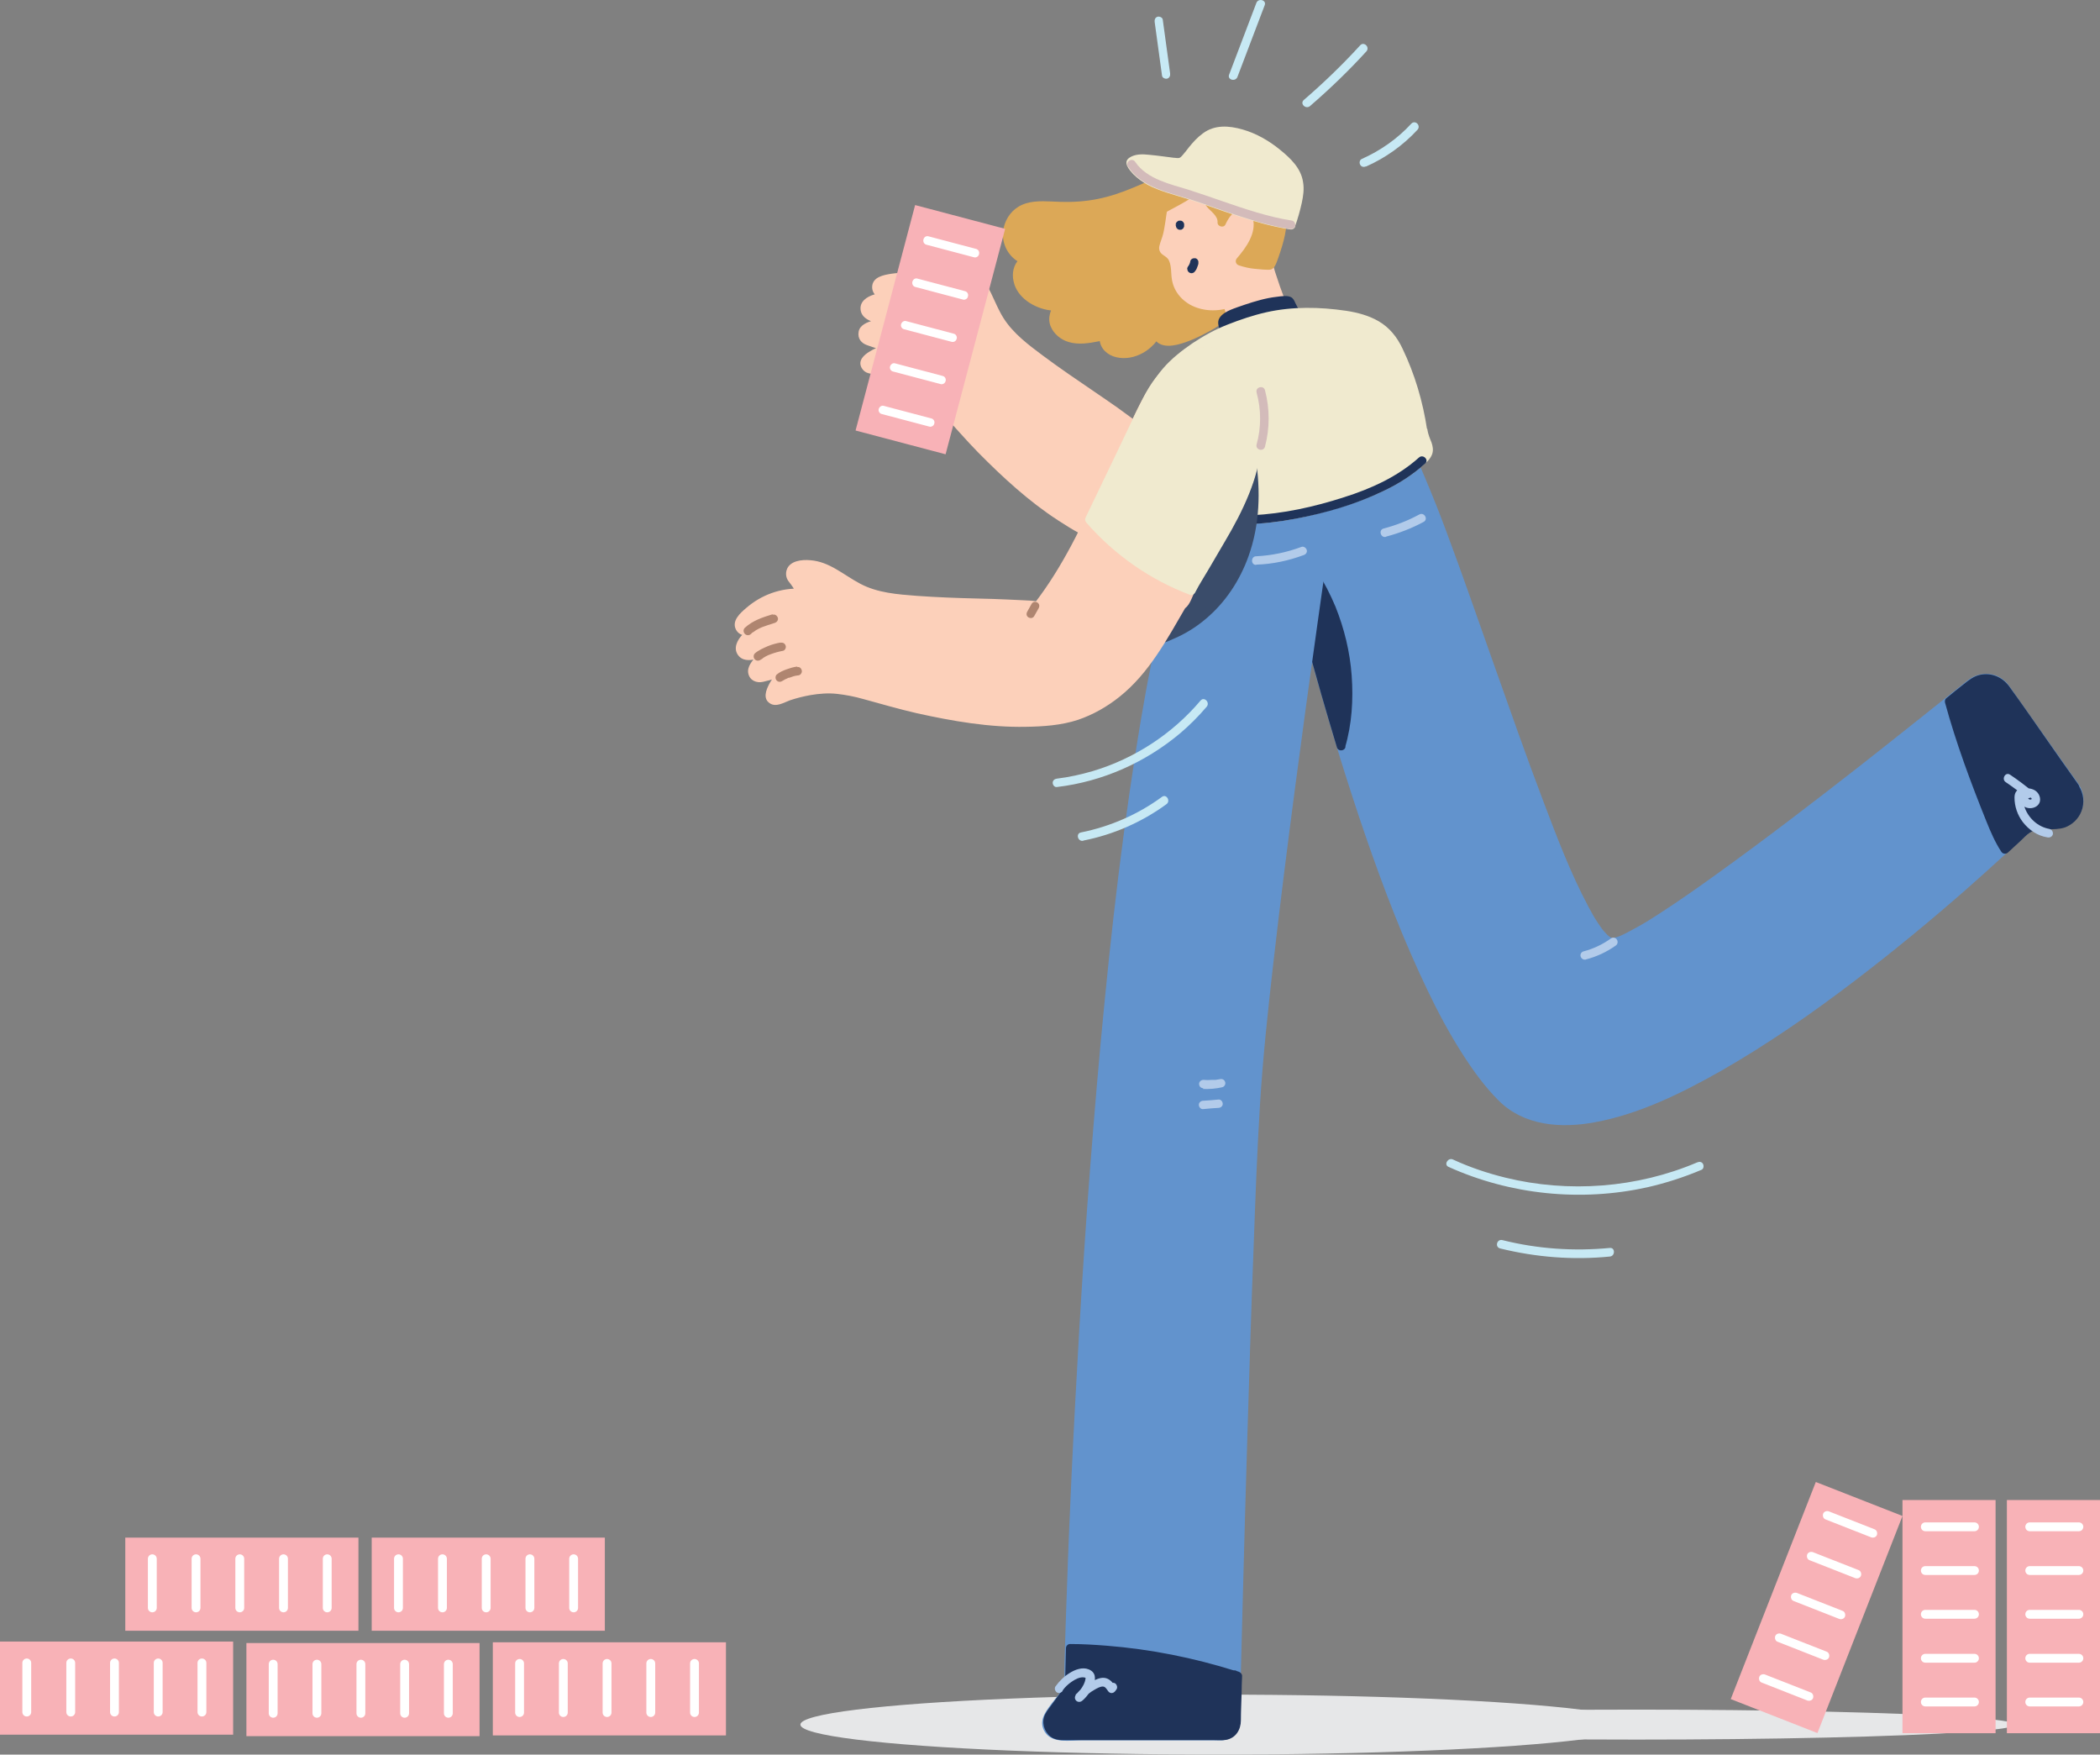 <?xml version="1.0" encoding="UTF-8"?>
<svg id="Layer_1" data-name="Layer 1" xmlns="http://www.w3.org/2000/svg" version="1.1" viewBox="0 0 854.8 714.1">
  <rect x="0" y="0" width="854.8" height="714.1" fill="#808080" stroke="none"/>
  <defs>
    <style>
      .cls-1 {
        fill: #6293cd;
      }

      .cls-1, .cls-2, .cls-3, .cls-4, .cls-5, .cls-6, .cls-7, .cls-8, .cls-9, .cls-10, .cls-11, .cls-12, .cls-13, .cls-14 {
        stroke-width: 0px;
      }

      .cls-2 {
        fill: #c7e9f4;
      }

      .cls-3 {
        fill: #dca857;
      }

      .cls-4 {
        fill: #b2cbea;
      }

      .cls-5 {
        fill: #fcd0ba;
      }

      .cls-6 {
        fill: #f0eacf;
      }

      .cls-7 {
        fill: #1f3359;
      }

      .cls-8 {
        fill: #af8570;
      }

      .cls-9 {
        fill: #3a4c6a;
      }

      .cls-10 {
        fill: #f8b2b7;
      }

      .cls-11 {
        fill: #e6e7e8;
      }

      .cls-12 {
        fill: #fff;
      }

      .cls-13 {
        fill: #d3bbba;
      }

      .cls-14 {
        fill: #9e89c1;
      }
    </style>
  </defs>
  <g>
    <g>
      <path class="cls-5" d="M539.8,143.8c-5.3-7.4-17-6.3-23.8-4.3-6.8,2-12.9,5.8-19,9.5-14.6,9,11.8,1.9-2.8,10.9-9.6,5.9-22.2,11.9-30.6,14.9-.6-.7-1.4-1.3-2.1-1.9-13.2-9.8-24.5-16.7-37.8-26.5-6.3-4.7-12.7-9.5-16.8-16.1-3-4.9-4.7-10.6-8-15.4-2.3-3.2-5.7-6.1-9.5-6.9-2.3-.6-4.5,1.5-4.1,3.8.4,2.2.3,4.4-.2,6.5-7.5-5.4-17.7-6.8-26.4-4-2.3.7-2.8,3.8-.7,5.1s4.2,2.4,6.5,3.4c-3.2-2.3-7.7-2.1-11,0-2.3,1.4-2,4.9.6,5.9l10,3.7c-3.8-1.3-8.1-.8-11.6,1.2-2.1,1.2-1.9,4.3.4,5.2,3.5,1.2,7,2.3,10.5,3.1-3.9.1-7.8,1.6-10.8,4.2-1.5,1.3-.9,3.8,1.1,4.1,3,.5,6.4,1.5,7.2,1.7,3.9,1.1,7.7,2.7,11.2,4.7,6.8,3.8,11.9,9.9,16.9,15.6,5,5.7,10.4,11.2,15.9,16.5,11.5,11.2,24,21.5,38.5,28.6.9.4,1.8.9,2.6,1.2,10,4.6,22.6,4.8,33.2,2.2,12-3,23-9,34-14.6,1.1.3,5.6-2.9,6.7-3.4,2.4-1.2,4.8-2.5,7.2-3.7,5-2.5,9.9-5.1,14.8-7.6,9-4.6-23.3,6.4-15.8-.5,11.3-10.4,20-32.1,13.4-47"/>
      <path class="cls-5" d="M541.3,142.9c-5.1-6.9-14.5-7.4-22.3-6-4.9.9-9.5,2.9-13.9,5.2-4.1,2.2-8.5,4.5-12.1,7.4-1.4,1.1-3.1,2.8-2,4.7.8,1.3,2.4,1.5,3.8,1.8.6.1,1.3.2,1.9.4.2,0,1,.2.4,0,.1,0,.2.1.3.2-.1,0-.1,0-.3-.3s0-.2-.1-.3c0,0,0-.7,0-.3,0-.5.2-.2,0,0,.3-.2,0,0-.2.2-.9.9-1.8,1.5-3,2.2-5,3.2-10.2,5.9-15.5,8.5-5,2.4-10,4.7-15.2,6.5l1.7.4c-1.3-1.5-3.1-2.6-4.6-3.7-1.7-1.3-3.5-2.5-5.2-3.8-3.3-2.3-6.6-4.6-10-6.9-6.9-4.7-13.7-9.3-20.4-14.3-5.9-4.4-12.1-9-16.1-15.3s-5.7-14.3-11.5-19.4c-2.6-2.3-7.1-5.3-10.6-3.6-1.6.8-2.7,2.4-2.8,4.3,0,1.1.2,2.1.3,3.2,0,1.3,0,2.5-.4,3.7l2.6-1c-6.7-4.7-15.1-6.5-23.2-5.3-3.2.5-7.8,1.3-7.9,5.4,0,1.7.8,3.1,2.2,4,2,1.4,4.3,2.4,6.5,3.4,2,.9,3.6-1.7,1.8-3-2.8-1.9-6.5-2.3-9.8-1.3-2.9.9-5.8,2.8-5.4,6.2.5,4.2,5.7,5.1,9,6.3l4.4,1.6.9-3.4c-2.9-1-6.1-1-9.1-.2-2.4.7-5.5,1.8-6,4.6s1.1,4.7,3.5,5.5c3.3,1.2,6.7,2.2,10.1,3l.5-3.4c-3.4.1-6.6,1.1-9.5,2.9-2.4,1.4-5,3.7-3.4,6.7.6,1.1,1.6,1.9,2.8,2.2,1.7.4,3.4.7,5.1,1.1,2.9.7,5.7,1.6,8.5,2.9,3.2,1.4,6.2,3.1,9,5.2s5,4.5,7.3,7c5,5.4,9.7,10.9,14.8,16.1,10,10.1,20.5,19.8,32.5,27.6,5.8,3.8,12.1,7.5,18.7,9.7,6.4,2.2,13.3,2.9,20,2.4,16.3-1,30.9-9.2,45.1-16.5l-1.3.2c1.8.4,3.7-.9,5.2-1.9,1.9-1.2,3.8-2.2,5.8-3.3,6.3-3.2,12.6-6.4,18.9-9.7.7-.4,1.5-.7,2.1-1.3,1-1,.6-2.8-.8-3.1-1.6-.4-3.7.4-5.2.8-2.4.6-4.8,1.1-7.3,1.6-.6.1-1.2.2-1.8.3-.3,0-.5,0-.8.1-.5,0,.2,0,0,0-.2,0-.3,0-.5,0-.4,0-.9,0-1.3,0h-.6c-.5,0,.1.1-.1,0-.2-.1-.4-.3,0,0-.2-.2.3.3.3.4,0,.2.2.5.1.7,0,0,0,.5,0,.2,0,0,0-.2.1-.2-.4.4,0,.1,0,0,.2-.2.3-.3.5-.5.8-.8,1.6-1.6,2.4-2.4,3.5-3.8,6.4-8.2,8.6-12.9,5-10.4,7.5-23,2.8-33.9-.4-.9-1.6-1.1-2.4-.6-.9.5-1,1.5-.6,2.4,4.1,9.4,1.6,20.8-2.5,29.8-2.2,4.6-4.9,9.1-8.4,12.9-1.3,1.4-5,3.9-3.6,6.3,1,1.7,3.6,1.4,5.2,1.1,2.6-.3,5.1-.9,7.7-1.5,2.1-.5,4.2-1,6.3-1.4.2,0,.7,0,0,0,0,0,.2,0,.3,0,0,0,.2,0,.2,0-1,.6-1.7-2.1-1.1-2.7-.2.3.4-.2,0,0-.1,0-.2.1-.4.2-.7.4-1.5.8-2.2,1.1-6.3,3.2-12.7,6.5-19,9.8-1.8.9-3.5,2-5.3,3.1-.2.1-2.1.9-2.1,1,0,0,.1.1.3,0h-.5c-.3,0-.6,0-.9.2-.8.3-1.6.8-2.4,1.2-11.6,6-23.5,12.4-36.6,14.3-6,.9-12.2.8-18.2-.4-6.2-1.3-12-4.2-17.5-7.4-11.1-6.4-21-14.6-30.2-23.4-5-4.7-9.8-9.6-14.4-14.7-4.3-4.7-8.2-9.7-13-13.9s-10.5-7.3-16.7-9.4c-2.4-.8-4.8-1.4-7.3-2-.7-.1-2.4,0-2.7-.9-.3-.8,1.2-1.5,1.7-1.9,2.4-1.6,5.2-2.5,8.1-2.6,1.9,0,2.5-2.9.5-3.4-2.5-.6-4.9-1.3-7.4-2.1-1-.3-2.4-.6-3.3-1.2-.3-.2-.5-.6-.5-1,0-.7.8-1,1.3-1.3,1-.5,2-.8,3.1-1,2.1-.4,4.3-.3,6.4.4s3-2.6.9-3.4c-3.1-1.1-6.2-2.3-9.3-3.4-.4-.2-.9-.3-1.2-.6-.6-.7-.5-1.7.2-2.3,2.5-2.1,6.7-1.8,9.3,0l1.8-3c-1.8-.8-3.5-1.6-5.1-2.6-.8-.4-2.1-.9-1.8-2s2.1-1.2,3-1.4c1.5-.4,3.1-.6,4.6-.7,6.5-.4,12.9,1.4,18.2,5.1.9.6,2.3,0,2.6-1,.4-1.9.6-3.9.4-5.8-.1-1.2-.6-2.8,1-3.3,1.3-.4,3.1.7,4.1,1.4,1.5.9,2.8,2.1,4,3.4,2.3,2.7,3.8,6,5.3,9.2s3,6.5,5.1,9.5c4.2,5.8,9.8,10.1,15.5,14.3,6.2,4.6,12.6,9,19,13.4,3.6,2.4,7.1,4.9,10.7,7.3,1.8,1.3,3.6,2.6,5.4,3.8s3.7,2.4,5.1,4.1c.4.4,1.1.6,1.7.4,9.4-3.3,18.5-7.8,27.1-12.7,1.7-1,13.5-6.9,7.9-10.1-1.1-.7-2.5-.8-3.8-1-.6-.1-1.1-.2-1.7-.4.2,0,.4.1,0,0-.3-.2.3.3,0,0,.3.4.4.8.3,1-.1.5-.1,0,0,0s-.2.2,0,0c.4-.4.7-.7,1.1-1,1.2-.9,3-2,4.4-2.8,4.8-2.9,9.6-5.8,14.9-7.6,4-1.4,8.2-2.1,12.5-1.9s8.5,1.4,11.1,4.9c.6.8,1.5,1.1,2.4.6.8-.4,1.2-1.6.6-2.4h0Z"/>
    </g>
    <path class="cls-5" d="M384.3,115.5c.6,1.3,1.2,2.6,1.7,4,.2.6.5,1.3.7,1.9.2.6,0,.6-.4,1.1-1.9,1.9-3.1,4.2-4,6.7-1.7,4.8-2,11,2.9,14,1.9,1.2,3.7-1.8,1.8-3-4.3-2.7-2-9.6,0-13.1,1.1-2,3.7-3.3,3.3-5.8-.2-1.2-.8-2.4-1.2-3.6-.5-1.3-1.1-2.7-1.7-4-1-2-4-.3-3,1.8h0Z"/>
  </g>
  <ellipse class="cls-11" cx="496" cy="701.9" rx="170.2" ry="12.2"/>
  <ellipse class="cls-11" cx="666.2" cy="701.9" rx="154.1" ry="6.1"/>
  <g>
    <g>
      <polygon class="cls-14" points="482.5 651 459.2 706.5 447.5 706.5 447.5 651 482.5 651"/>
      <path class="cls-14" d="M480.8,650.5c-2.6,6.2-5.2,12.5-7.8,18.7-4.2,10-8.4,20-12.6,30-1,2.3-1.9,4.6-2.9,6.9l1.7-1.3h-11.8l1.7,1.7v-55.5l-1.7,1.7h35c2.2,0,2.2-3.5,0-3.5h-35c-.9,0-1.7.8-1.7,1.7v55.5c0,.9.8,1.7,1.7,1.7h11.8c.9,0,1.4-.6,1.7-1.3,2.6-6.2,5.2-12.5,7.8-18.7,4.2-10,8.4-20,12.6-30,1-2.3,1.9-4.6,2.9-6.9.4-.9-.4-1.9-1.2-2.2-1-.3-1.8.3-2.1,1.2h0Z"/>
    </g>
    <path class="cls-14" d="M480.8,650.5c-2.6,6.2-5.2,12.5-7.8,18.7-4.2,10-8.4,20-12.6,30-1,2.3-1.9,4.6-2.9,6.9l1.7-1.3h-11.8l1.7,1.7v-55.5l-1.7,1.7h35c2.2,0,2.2-3.5,0-3.5h-35c-.9,0-1.7.8-1.7,1.7v55.5c0,.9.8,1.7,1.7,1.7h11.8c.9,0,1.4-.6,1.7-1.3,2.6-6.2,5.2-12.5,7.8-18.7,4.2-10,8.4-20,12.6-30,1-2.3,1.9-4.6,2.9-6.9.4-.9-.4-1.9-1.2-2.2-1-.3-1.8.3-2.1,1.2h0Z"/>
  </g>
  <g>
    <path class="cls-3" d="M509.2,73.1c-.9-3-4.2-4.4-7.3-5.1-8.2-1.7-16.6.3-24.4,3.3s-15.2,7-23.1,9.5c-7.5,2.4-15.4,3.4-23.2,3.1-5.3-.2-11-1-15.5,1.6-4,2.3-6.3,7.4-5.5,12,.9,4.6,4.8,8.5,9.4,9.2,1.4.2,3.1,0,3.5-1.4-2.7-1.3-6.2,0-7.8,2.5-1.6,2.5-1.5,5.9-.2,8.6,1.3,2.7,3.7,4.7,6.3,6.2,4.7,2.6,11,3.3,15.1-.2-.6-1.1-2.1-1.2-3.2-.7s-1.8,1.6-2.4,2.6c-.9,1.3-1.7,2.8-2,4.3-.7,3.9,2.6,7.7,6.5,8.9,3.8,1.2,7.9.5,11.9-.3,2.5-.5,5.7-1.8,5.5-4.4-3.2.8-4.2,5.5-2.2,8.1,2,2.7,5.7,3.5,9,2.9,5.1-.8,9.8-4.4,11.8-9.2-.5,1.3.3,2.8,1.5,3.5s2.6.8,4,.6c2.2-.2,4.4-1,6.5-1.8,8.1-3.2,15.9-7.8,21.6-14.3s9.2-15.4,8.3-24.1"/>
    <path class="cls-3" d="M510.9,72.7c-1.4-4-5.5-5.8-9.4-6.5-5-.8-10-.5-14.9.5-10,2.2-18.9,7.3-28.4,10.9-4.9,1.9-9.9,3.3-15.1,4s-10.1.7-15.1.4c-4.5-.2-9.4-.3-13.4,2.1-3.5,2.1-5.8,5.9-6.3,10-.5,4.5,1.5,9,5.1,11.7,2.9,2.2,9.5,4.8,11.3,0,.2-.7-.1-1.7-.8-2-3-1.3-6.3-.7-8.8,1.5-2.6,2.3-3.3,6.1-2.5,9.3,1.4,6.6,8.5,10.9,14.8,11.7,3.7.5,7.3-.3,10.2-2.7.6-.5.7-1.5.3-2.1-.9-1.4-2.4-2-4-1.8-1.8.2-3.1,1.6-4.1,3-2.1,3.1-3.6,6.6-2.1,10.2,1.3,3.1,4.2,5.4,7.3,6.3,4,1.2,8.3.5,12.3-.3,3.1-.6,7.1-2.3,7-6.1,0-1.1-1.1-2-2.2-1.7-3.1.9-4.8,4.1-4.5,7.2.3,3.7,3.3,6.3,6.8,7.1,7.4,1.7,15.3-3.1,18.3-9.8l-3.2-1.3c-.6,2.1.4,4.4,2.3,5.5,2.2,1.3,5,1,7.3.5,4.7-1.1,9.4-3.4,13.6-5.7,8.2-4.6,15.5-11.3,19.3-20,2.2-5,3.3-10.4,2.7-15.8-.2-2.2-3.7-2.2-3.5,0,.8,8.1-2.2,16.2-7.4,22.3s-12.3,10.6-19.7,13.7c-2.2.9-4.4,1.8-6.7,2.2-1.2.2-5.3.6-4.7-1.8.5-1.8-2.4-3.2-3.2-1.3-2.2,4.9-7.2,8.6-12.7,8.4-2.2,0-5-1-5.8-3.3-.5-1.6,0-3.9,1.8-4.5l-2.2-1.7c0,2.3-4.3,2.7-5.8,3-3.3.6-7.1,1.1-10.3-.4-2.3-1.1-4.5-3.4-4.3-6.1.1-1.7,1.2-3.2,2.1-4.5.3-.4,1.8-2.4,2.3-1.6l.3-2.1c-4.7,3.8-12.3,1.3-16.2-2.5-2.2-2.1-3.7-5.2-2.9-8.3.7-2.5,3.5-4.7,6.1-3.6l-.8-2c0,0-.1,0-.3.1-.3,0-.6,0-.9,0-.8,0-1.6-.3-2.3-.6-1.5-.6-2.9-1.7-3.9-2.9-2.1-2.5-2.7-5.9-1.7-9.1,1.1-3.5,4-5.8,7.5-6.7,3.9-.9,8-.3,11.9-.2,9,.3,18-1.2,26.5-4.3s16.1-7.4,24.6-10c4.7-1.5,9.6-2.4,14.5-2.2,3.3.2,9,.7,10.3,4.4.7,2.1,4.1,1.2,3.4-.9h0Z"/>
  </g>
  <g>
    <path class="cls-1" d="M519,202.6s42.7,194.5,92.4,244.1c46,46,191.2-88.3,212.6-108.5,1.7-1.6,4-2.5,6.3-2.6l6.7-.2c7.7-.3,12-8.9,7.6-15.2l-28.2-40.1c-3.2-4.5-9.6-5.5-13.9-2-29.2,23.5-129.2,103.1-145.2,105.3-18.8,2.6-75.3-204.2-89.6-206.9"/>
    <path class="cls-1" d="M517.3,203.1c1.5,7,3.2,13.9,4.9,20.8,4.2,17.1,8.6,34.2,13.4,51.1,6.2,21.9,12.8,43.6,20.2,65.1s15.5,42.6,25.3,63c4.2,8.8,8.8,17.4,14.1,25.7,4.3,6.7,9,13.3,14.7,19,10.3,10.4,25.3,11.5,39,9,18.4-3.3,35.8-12,51.9-21.1,18.8-10.8,36.7-23.2,54-36.4,15.6-11.9,30.7-24.3,45.4-37.2,5.3-4.7,10.6-9.4,15.8-14.2,1.9-1.8,3.8-3.5,5.8-5.3s3.9-4.2,6.5-5c4.1-1.3,8.6.2,12.7-1.4,5.9-2.4,8.7-9.4,6.1-15.2-.8-1.9-2.3-3.6-3.5-5.3l-6.9-9.8-15.9-22.5c-1-1.4-2-2.9-3-4.3-4.1-5.7-11.6-6.4-17-2.1-14.7,11.7-29.3,23.4-44.1,35-18.7,14.6-37.6,29.1-56.9,43-7.9,5.7-15.8,11.3-24,16.6-3.1,2-6.2,4-9.5,5.8-1.3.7-2.6,1.4-3.9,2.1-.5.3-1.1.5-1.6.8-.7.3-.7.3-1.3.6-.8.3-1.6.6-2.5.8-.8.2.2,0-.4,0-.1,0-.2,0-.4,0,.8,0,.2,0,0,0,0,0-.3,0-.4-.1-.4-.1.4.2,0,0-.3-.1-.5-.3-.8-.5-.1,0-.6-.5-.1,0-.1,0-.2-.2-.3-.3-.3-.3-.6-.5-.8-.8-1.5-1.5-2.1-2.5-3.4-4.4-1.4-2.1-2.7-4.4-3.9-6.7-7.3-13.7-12.8-28.3-18.3-42.8-7.1-18.7-13.7-37.6-20.4-56.5s-12.6-36-19.3-53.9c-2.6-7-5.4-14-8.3-20.9-2-4.8-4.1-9.6-6.8-14.1-1.2-2.1-3.1-5.3-5.7-5.9-2.2-.4-3.1,2.9-.9,3.4.5.1.1,0,.1,0,.2,0,.8.6.3.1.4.4.8.8,1.2,1.2.1.1.2.3.3.4-.4-.5,0,0,0,.1.2.3.5.7.7,1,.5.8,1,1.6,1.5,2.4,2.6,4.6,4.8,9.6,6.8,14.4,6.5,15.4,12,31.2,17.6,46.9,6.7,18.9,13.3,37.8,20,56.7,6.2,17.2,12.5,34.5,19.7,51.3,2.7,6.2,5.4,12.4,8.6,18.4,2.1,3.9,4.4,8,7.5,11.2,2.3,2.4,4.8,3.4,8,2.3,5.5-1.9,10.6-5.2,15.5-8.3,17.6-11.1,34.3-23.7,50.8-36.2,18.3-13.8,36.5-28,54.5-42.2,6.7-5.3,13.4-10.6,20.1-16,1.4-1.1,2.8-2.5,4.3-3.3,2.8-1.5,6.5-1.1,8.9,1,1.5,1.3,2.6,3.3,3.8,4.9,8.6,12.1,17.4,24.1,25.7,36.4,3.3,4.9.6,12-5.6,12.6-4.5.4-9.2-.5-13.2,2.2-1.9,1.3-3.5,3.1-5.2,4.7-1.9,1.8-3.8,3.5-5.7,5.3-12,11-24.3,21.6-36.8,31.9-16.3,13.4-33,26.2-50.5,38.1s-34.7,22.4-53.7,30.2c-13.8,5.7-30.1,11-45,7.5-6.3-1.5-11.5-4.6-16-9.3-5.5-5.8-10.2-12.5-14.4-19.3-10.9-17.7-19.3-36.9-26.9-56.1-8.4-21.5-15.8-43.4-22.5-65.4-6-19.6-11.5-39.4-16.7-59.3-3.2-12.2-6.2-24.4-9-36.7-.4-1.7-.8-3.4-1.2-5.1-.5-2.2-3.8-1.3-3.4.9h0Z"/>
  </g>
  <g>
    <path class="cls-7" d="M545.8,303.7c.6-1.9,1-3.8,1.4-5.7,4.2-22.1-.4-45.8-12.7-64.8l-5.9,9.2c4.5,17.3,10.3,38.7,17.2,61.2h0Z"/>
    <path class="cls-7" d="M547.5,304.2c2.8-9.4,3.4-19.5,2.7-29.2s-3-19.1-6.6-28.1c-2.1-5-4.6-9.9-7.5-14.4-.7-1.1-2.3-1.1-3,0-1.3,2.1-2.7,4.1-4,6.2-.6.9-1.3,1.9-1.8,2.9-.5.9-.2,1.6,0,2.5.3,1.3.7,2.6,1,3.9,3,11.5,6.2,23,9.5,34.5,2.1,7.2,4.2,14.5,6.4,21.7.7,2.1,4,1.2,3.4-.9-5-16.3-9.6-32.7-14-49.2-1.1-4-2.1-8-3.2-12.1l-.2,1.3c2-3.1,3.9-6.1,5.9-9.2h-3c10.1,15.7,14.9,34.4,13.8,53-.3,5.4-1.1,10.9-2.7,16.1-.6,2.2,2.7,3.1,3.4.9h0Z"/>
  </g>
  <g>
    <path class="cls-1" d="M541.7,206.9s-26.5,178.2-30.4,244.1c-3.4,59.2-7.4,218.5-8.1,250,0,3-2.6,5.5-5.6,5.5h-65.8c-4.6,0-7.2-5.2-4.5-8.9l6.7-9.3c.7-.9,1-2,1.1-3.2.7-28.7,10.9-404.5,59.8-495.9"/>
    <path class="cls-1" d="M540.1,206.4c-1.1,7.5-2.2,14.9-3.3,22.4-2.7,18.4-5.2,36.8-7.8,55.2-3.2,23.2-6.3,46.4-9.2,69.7-2.8,22.2-5.4,44.4-7.6,66.6-1.7,17-2.8,34.1-3.6,51.1-1,22.5-1.8,45-2.6,67.5-.8,25.1-1.6,50.1-2.3,75.2-.6,20.9-1.1,41.7-1.7,62.6-.2,6.7-.3,13.4-.5,20.2,0,3.3.4,7.6-4,8-1.6.1-3.2,0-4.9,0h-59.5c-.5,0-.9,0-1.4,0-2.9-.2-4.8-3-3.4-5.7,1.7-3.2,4.4-6,6.4-8.9,1.4-2,1.9-4,2-6.4.2-7.4.4-14.8.6-22.2.4-13.3.9-26.5,1.5-39.8.7-17.7,1.6-35.5,2.5-53.2,1.1-20.8,2.4-41.5,3.8-62.3,1.5-22.4,3.2-44.8,5.2-67.2,2-22.6,4.2-45.3,6.8-67.9s5.3-43,8.6-64.4c3-18.9,6.4-37.8,10.6-56.4,3.4-15,7.4-30,12.8-44.4,2-5.4,4.3-10.6,7-15.7,1.1-2-2-3.8-3-1.8-6.3,11.8-10.6,24.7-14.2,37.6-4.9,17-8.5,34.3-11.8,51.6-3.8,20.5-6.9,41.1-9.7,61.8-3,22.4-5.5,44.8-7.7,67.3-2.3,23-4.2,45.9-6,68.9-1.7,21.9-3.1,43.7-4.4,65.6-1.1,19.5-2.2,39-3.1,58.5-.7,15.5-1.4,31-1.9,46.5-.4,10.2-.7,20.4-1,30.6,0,2.6,0,5.2-.2,7.8-.3,3.3-3.5,6.4-5.4,9-2.5,3.4-5,6.9-2.4,11.1,3,4.8,10.3,3.4,15.1,3.4h52.1c1.6,0,3.2,0,4.7,0,5.1-.2,7.3-4.1,7.4-8.7.4-15.4.8-30.8,1.2-46.1.6-23.7,1.3-47.3,2-71,.8-25.1,1.5-50.2,2.5-75.3.7-19.4,1.4-38.7,2.6-58,1.2-19.4,3.3-38.7,5.5-58,2.7-23.7,5.7-47.3,8.8-70.9,2.9-22,5.9-43.9,9-65.9,1.9-13.8,3.9-27.5,5.9-41.2.3-1.9.6-3.9.8-5.8.3-2.2-3-3.1-3.4-.9h0Z"/>
  </g>
  <g>
    <path class="cls-5" d="M496.9,115c2.9,9,5.5,18.1,8.7,26.9,1,2.9,2.9,5.8,5.8,6.8,1.7.5,3.5.4,5.2,0,6.3-1.6,10.7-6.5,9.5-13.2-.5-2.7-1.6-5.2-2.6-7.7-3-7.2-5.6-14.5-7.7-22"/>
    <path class="cls-5" d="M495.2,115.5c2.3,7,4.3,14,6.6,20.9,1.8,5.4,3.5,13.1,10.2,14.2,5.2.9,11.2-2.1,14.1-6.4,3.5-5.3,1.5-11.2-.8-16.5-3.1-7.3-5.7-14.8-7.9-22.4-.6-2.2-4-1.2-3.4.9,1.8,6.1,3.8,12.1,6.1,18,1.1,2.9,2.5,5.7,3.5,8.6.8,2.3,1.3,4.8.6,7.2-1.2,4.2-5.6,6.9-9.8,7.2-6.3.5-7.7-7.2-9.2-11.8-2.3-7-4.4-14-6.6-20.9-.7-2.1-4.1-1.2-3.4.9h0Z"/>
  </g>
  <g>
    <path class="cls-7" d="M527.3,127.2c-.7-1.4-1.4-2.8-2.1-4.2,0-.2-.2-.4-.4-.5-.2-.2-.5-.2-.8-.2-6.9-.1-13.6,2.2-20.2,4.5-1.9.7-3.8,1.4-5.3,2.7-.5.4-.9.9-1,1.6,0,.4,0,.8.2,1.1.9,3.1,1.8,6.2,2.7,9.3"/>
    <path class="cls-7" d="M528.8,126.3c-.5-1-1-2-1.5-2.9-.4-.9-.8-1.9-1.7-2.4-1.5-.9-4.3-.4-5.9-.2-4.5.5-8.8,1.8-13,3.2-2,.7-3.9,1.3-5.8,2.1-1.6.7-3.5,1.7-4.5,3.3-1.2,1.9-.1,4,.4,5.9.6,2.2,1.3,4.5,1.9,6.8s4,1.2,3.4-.9c-.5-1.8-1-3.6-1.5-5.4-.2-.9-.5-1.7-.7-2.6-.2-.7-.7-1.5-.3-2.1.6-1.1,2.6-1.7,3.7-2.1,1.6-.6,3.3-1.2,4.9-1.7,3.4-1.1,6.8-2.2,10.3-2.7,1.7-.3,3.4-.2,5.2-.4.5,0,.6,0,.3,0-.3-.2-.3,0,0,.3.2.4.4.9.6,1.3.4.8.8,1.7,1.3,2.5,1,2,4,.2,3-1.8h0Z"/>
  </g>
  <g>
    <path class="cls-5" d="M513.9,75.5c-2.1-3.3-5.1-5.9-9-7.3-9.3-3.3-22.4,1-26.3,10.5-2.8,6.8-2.2,14.3-4.9,21.1-.2.5-.4,1-.2,1.5.2.8,1.2,1,1.8,1.5,3.8,2.7,2.4,8.4,3.6,12.3,2.1,6.2,8,9.2,14.2,9.3,7.8,0,15-4,19.8-10.1,8.4-10.7,8-27.6.8-38.8h0Z"/>
    <path class="cls-5" d="M515.4,74.6c-3.3-4.9-8.2-8.2-14.1-9-5.1-.7-10.5.3-15,2.8s-8.2,6.5-9.9,11.6c-1.1,3.2-1.5,6.6-2,10-.3,1.7-.5,3.4-.9,5-.4,1.8-1.2,3.4-1.6,5.2-.3,1.5.3,2.8,1.6,3.6,1,.7,1.9,1.2,2.4,2.4,1,2.3.7,5,1.1,7.4.8,5.5,4.9,9.8,10.1,11.6,11.5,4,24.4-3.4,29.9-13.5,6.2-11.3,5.3-26.3-1.6-37-1.2-1.9-4.2-.1-3,1.8,5.5,8.6,6.8,19.7,3.5,29.3s-13.2,17.8-23.9,16.9c-4.6-.4-9.1-2.8-10.9-7.2s0-9.6-3.6-13.1c-.4-.4-.9-.8-1.4-1.1-.2-.1-.4-.2-.5-.3-.6-.4-.1-.1-.1-.2,0-.6.5-1.5.7-2,.3-.8.5-1.7.7-2.6.7-3,1-6.1,1.6-9.2.9-5.2,2.3-10,6.5-13.5,3.8-3.1,8.9-4.7,13.8-4.6,5.7,0,10.7,2.8,13.8,7.5,1.2,1.9,4.3.1,3-1.8h0Z"/>
  </g>
  <g>
    <path class="cls-6" d="M579.2,175.3c-1.6-11-4.8-21.7-9.5-31.7-1.1-2.3-2.2-4.6-3.8-6.6-6.4-7.9-17.7-9.1-27.8-9.7-.6,0-1.3,0-1.9-.1-10.3-.6-20.7,1-30.4,4.7h0c-10.3,3.2-19.9,8.8-27.8,16.1-3.4,3.2-6.6,6.8-8.2,11.1-3.2,8.6.2,18.2,3.5,26.8,2.7,6.9,5.4,13.7,8,20.5.3.8.7,1.7,1.3,2.3.9,1,2.4,1.4,3.7,1.6,16.2,2.7,33,1.2,48.9-2.7,15.2-3.8,31.6-9.4,43.5-20.1,5.3-4.8,1.2-6.5.4-12.1h0Z"/>
    <path class="cls-6" d="M580.9,174.9c-1.7-11.4-5-22.6-10-33-2.2-4.7-5.3-8.6-9.8-11.2-4-2.3-8.5-3.5-13.1-4.2-10.8-1.6-21.9-1.8-32.6.6-5.3,1.2-10.6,3-15.7,5s-9.8,4.6-14.3,7.6c-8.5,5.8-17.5,13.6-18.5,24.5-.5,5.7.9,11.4,2.8,16.7,2,5.7,4.3,11.2,6.5,16.8,1.1,2.9,2.3,5.8,3.4,8.7,1,2.5,2.1,4.4,4.7,5.2s5.5,1,8.2,1.3c3,.3,6,.5,9,.5,11.8.2,23.6-1.4,35.1-4.4,10-2.5,19.8-5.7,29-10.4,4.6-2.4,9-5.2,13-8.6,1.7-1.5,3.7-3.1,4.4-5.3.5-1.6.2-3.1-.3-4.6-.7-1.7-1.4-3.4-1.7-5.3-.2-.9-1.3-1.4-2.2-1.2-1,.3-1.4,1.2-1.2,2.1.3,1.8,1,3.4,1.7,5.1.5,1.2.8,2.1.1,3.3-1.1,1.9-3.2,3.3-4.9,4.6-1.9,1.4-3.8,2.8-5.8,4-8.3,5.1-17.4,8.5-26.7,11.1-10.3,3-20.9,5.1-31.6,5.7-5.6.3-11.2.3-16.8-.3-2.5-.2-5.2-.4-7.7-1.1-1.1-.3-1.9-.8-2.4-1.8-.6-1.2-1-2.6-1.5-3.8-2.1-5.3-4.2-10.6-6.3-16s-4-10.2-4.9-15.6c-.8-5.1-.3-10.2,2.4-14.7,2.5-4.2,6.3-7.6,10.1-10.7s8.1-5.8,12.5-8,9-3.9,13.7-5.4c5.3-1.7,10.7-2.9,16.2-3.4s10.5-.2,15.8.2c8.1.6,17.5,2.1,23,8.7,1.7,2.1,2.9,4.5,4,6.9s2.2,4.9,3.1,7.5c1.9,5.1,3.4,10.2,4.6,15.5.6,2.6,1,5.3,1.4,7.9.1.9,1.3,1.4,2.2,1.2,1-.3,1.4-1.2,1.2-2.1h0Z"/>
  </g>
  <path class="cls-7" d="M486,212c13.8,2.3,27.8,1.7,41.5-.9,12.1-2.3,24.3-5.8,35.5-11.2,6.2-2.9,12-6.6,17.1-11.2,1.7-1.5-.8-4-2.5-2.5-8.7,7.8-19.5,12.7-30.6,16.2-12.1,3.9-24.7,6.7-37.4,7.3-7.6.4-15.2,0-22.7-1.2-2.2-.4-3.1,3-.9,3.4h0Z"/>
  <g>
    <path class="cls-7" d="M505.5,176.5c.9,8.8.1,17.9-2.4,26.4-1.1,3.7-2.5,7.3-4.8,10.4s-5.6,5.5-9.3,6.3c-2.3.4-4.9.2-6.6-1.5-2.5-2.4-2-6.4-1.2-9.7,1.2-5.5,2.6-11,4.2-16.4.4-1.4.9-2.8,2.1-3.5"/>
    <path class="cls-7" d="M503.7,176.5c.6,5.9.5,11.9-.5,17.7-.9,5.3-2.2,10.9-4.9,15.7-2.3,4-6.3,8.1-11.3,8.1-2.2,0-4.1-1-4.6-3.3-.5-2.1,0-4.4.5-6.5.7-3.3,1.5-6.6,2.4-9.9.4-1.6.9-3.3,1.4-4.9.3-1.1.5-2.7,1.6-3.4,1.9-1.2.1-4.2-1.8-3-2.6,1.6-3.1,5.1-3.9,7.8-1,3.4-1.8,6.9-2.6,10.3-1.1,4.9-3,12.3,2.6,15.4,5.2,2.8,11.7-.3,15.4-4.2,4.3-4.5,6.4-10.8,7.8-16.7,1.8-7.5,2.2-15.3,1.5-23-.2-2.2-3.7-2.2-3.5,0h0Z"/>
  </g>
  <path class="cls-7" d="M479.6,93.1s0,0,0,0l-.4-.3s0,0,0,0l-.3-.3s0,0,0,0l-.2-.4s0,0,0,.1v-.5c0,0,0,0,0,.1v-.5c0,0,0,0,0,0l.2-.4s0,0,0,0c-.1.2-.2.4-.2.7,0,.2,0,.5,0,.7,0,.2.2.4.3.6.1.2.3.3.5.4l.4.2c.3,0,.6,0,.9,0l.4-.2c.3-.2.5-.4.6-.6,0-.2.1-.3.2-.5h0c0-.2,0-.4,0-.5h0c0-.3,0-.4,0-.6,0,0,0,0,0,0,0-.2-.1-.3-.2-.4,0,0,0,0,0,0,0,0-.1-.1-.1-.2s-.1-.1-.1-.2c0,0,0,0,0,0s0,0,0,0l-.4-.3h0s0,0,0,0c-.2-.1-.4-.2-.6-.2-.2,0-.5,0-.7,0-.2,0-.4.2-.6.3-.2.1-.3.3-.5.5l-.2.4c0,.3,0,.6,0,.9l.2.4c.2.3.4.5.6.6h0Z"/>
  <path class="cls-7" d="M484.5,106.3c0,.4-.2.8-.3,1.1l.2-.4c-.2.5-.4.9-.8,1.3l.3-.3c0,0,0,.1-.1.2-.2.2-.3.3-.4.6-.1.2-.2.4-.1.7,0,.4.2.9.5,1.2s.8.5,1.2.5c.4,0,.9-.2,1.2-.5.4-.5.8-1,1-1.6s.5-1.2.6-1.8c0-.2,0-.5,0-.7,0-.2,0-.4-.2-.7-.2-.4-.6-.7-1-.8-.5,0-1,0-1.3.2-.4.2-.7.6-.8,1h0Z"/>
  <g>
    <path class="cls-9" d="M509.4,186.8c2.4,14.5,1.4,29.8-4.5,43.2s-17.1,24.9-31,29.5c-.9.3-2,.6-2.8.1-1.2-.6-1.5-2.2-1.5-3.5,0-3.3.7-6.6,1.5-9.8,3.9-15.9,9.5-31.4,16.6-46.2,2.5-5.3,5.3-10.6,6.2-16.4"/>
    <path class="cls-9" d="M507.7,187.2c3.4,20.8-.6,43.6-15.9,59-3.3,3.3-6.9,6.1-11,8.4-2,1.1-4.2,2.2-6.4,2.9-.7.2-2.3,1.1-2.9.5-.7-.8-.3-2.8-.3-3.6.2-3,1-5.9,1.7-8.8s1.5-5.6,2.3-8.4c1.6-5.6,3.5-11.2,5.5-16.7,2.3-6.1,4.9-12.2,7.6-18.1s5.9-11.6,7-18.1c.1-.9-.2-1.9-1.2-2.1-.8-.2-2,.3-2.1,1.2-1,6.2-4,11.7-6.6,17.3s-5.1,11.4-7.3,17.2-4.2,11.8-6,17.7-3.9,12.4-4.3,18.8c-.2,2.4-.2,5.6,2.3,6.9s5.5-.4,7.8-1.4c4.7-2,9-4.7,12.9-8,8-6.7,13.9-15.7,17.4-25.5,4.6-12.8,5-26.7,2.9-40.1-.1-.9-1.3-1.4-2.1-1.2-1,.3-1.4,1.2-1.2,2.1h0Z"/>
  </g>
  <g>
    <g>
      <path class="cls-5" d="M495.9,143.9c-8.4-3.4-17.8,3.8-22.4,9.2-4.6,5.4-7.8,11.8-10.9,18.2-7.5,15.5-14.9,31-22.3,46.5-4.9,10.1-12.3,22-17.8,29-.9-.3-1.8-.4-2.8-.4-16.5-1.1-29.7-.9-46.1-2-7.8-.6-15.8-1.1-22.8-4.5-5.2-2.5-9.7-6.4-15-8.7-3.7-1.5-8.1-2-11.7-.8-2.3.8-3,3.7-1.4,5.4,1.5,1.6,2.6,3.5,3.4,5.6-9.2-.5-18.6,3.8-24.4,10.9-1.5,1.9-.2,4.7,2.2,4.7s4.9-.2,7.3-.6c-3.9-.2-7.6,2.4-9.3,5.9-1.2,2.5,1,5.2,3.6,4.6l10.4-2.3c-3.9.9-7.3,3.7-9.1,7.2-1.1,2.2.8,4.7,3.1,4.1,3.6-.8,7.1-1.8,10.6-3-3.2,2.2-5.7,5.6-6.8,9.3-.6,1.9,1.3,3.7,3.2,2.9,2.8-1.2,6.2-2.2,7-2.4,3.9-1.1,8-1.9,12-2.1,7.7-.5,15.4,1.9,22.7,4.1,7.3,2.1,14.8,3.8,22.2,5.4,15.7,3.2,31.8,5.2,47.8,3.3,1-.1,1.9-.2,2.9-.4,10.9-1.6,21.7-8.1,29.1-16,8.5-9,14.6-20,20.8-30.6,1.1-.3,3.2-5.4,3.8-6.5,1.4-2.3,2.7-4.6,4.1-7,2.8-4.8,5.6-9.6,8.4-14.4,5.1-8.8,9.7-17.8,12.3-27.7,3.9-14.8-.5-37.8-14-46.8"/>
      <path class="cls-5" d="M496.3,142.2c-7.5-2.8-15.3,1.4-20.8,6.3-6.3,5.6-10.3,13.3-13.9,20.8-4.4,8.9-8.7,17.9-13,26.9-4.1,8.6-8.1,17.5-12.6,25.9s-9.2,16-14.8,23.3l1.7-.4c-2.1-.6-4.3-.6-6.4-.7s-4.3-.2-6.4-.3c-4-.2-8.1-.3-12.1-.4-8.3-.2-16.6-.5-24.9-1.1-7.8-.6-15.9-1.2-22.9-4.9s-12.5-9-20.4-9.6c-3.4-.3-8.4.2-9.6,4-.5,1.6-.2,3.3.8,4.6,1.3,1.7,2.5,3.2,3.2,5.2l1.7-2.2c-8-.4-16,2.5-22.1,7.8-2.5,2.1-6.1,5.3-4.2,8.9.8,1.5,2.3,2.3,4,2.4,2.6.1,5.2-.3,7.7-.7,2-.3,1.4-3.4-.5-3.4-3.3-.1-6.4,1.3-8.6,3.7-2.1,2.2-3.8,5.5-1.8,8.3,2.6,3.6,7.7,1.5,11.2.7l4.5-1-.9-3.4c-2.7.7-5.2,2.1-7.2,4.1-1.8,1.8-4,4.5-3.4,7.1.6,2.9,3.4,4,6,3.4,3.4-.8,6.8-1.8,10.1-2.9l-1.3-3.2c-2.6,1.8-4.8,4.2-6.3,7-1.3,2.5-2.6,5.9.2,7.8,2.6,1.8,5.8-.3,8.3-1.2,2.7-.9,5.5-1.6,8.3-2.1,3.6-.6,7.2-.9,10.8-.5s7.2,1.1,10.7,2.1c7.3,2,14.5,4.1,21.9,5.8,14.5,3.2,29.4,5.8,44.3,5.5,7-.1,14.4-.6,21.1-2.8,6.2-2.1,12-5.4,17.1-9.5,11.9-9.5,19.3-23.4,26.8-36.3l-1,.8c2.4-1,3.4-4.4,4.4-6.5,1.9-4,4.5-7.8,6.7-11.6,4.9-8.3,10-16.6,14-25.4,3.3-7.3,5.8-15,6.1-23.1.3-7-.8-14.1-3.1-20.7-2.5-7.2-6.7-13.9-13.1-18.2-1.9-1.3-3.6,1.8-1.8,3,6.5,4.4,10.4,11.8,12.4,19.2s2.8,15.7,1.2,23.4c-2.1,10.4-7.2,20.2-12.5,29.3-3,5.1-6,10.3-9,15.4-1.3,2.2-2.7,4.4-3.9,6.7-.7,1.4-1.3,2.9-2.1,4.2-.2.3-.4.6-.6.9,0,0-.7.8.2,0-.2.2-.5.2-.8.4s-.3.5-.5.7c-.4.7-.8,1.4-1.2,2.1-1.4,2.4-2.7,4.7-4.1,7.1-2.8,4.6-5.6,9.2-8.8,13.5-6.3,8.4-14,15.5-23.7,19.8-5,2.2-10.2,3.1-15.6,3.6-5.9.5-11.8.6-17.7.2-11.9-.7-23.7-2.9-35.3-5.5-5.8-1.3-11.6-2.9-17.3-4.5s-11.1-3.1-16.9-3.2c-5.4-.2-10.9.8-16,2.3-2.1.6-4.2,1.4-6.3,2.2-2.5,1-.3-3,.2-3.8,1.2-2,2.7-3.8,4.6-5.1,1.5-1.1.6-3.9-1.3-3.2-2.4.8-4.9,1.6-7.3,2.2-1,.3-4.2,1.7-4.5,0-.1-.8.6-1.7,1.1-2.3.6-.8,1.2-1.5,2-2.2,1.5-1.3,3.2-2.2,5.1-2.7,2.2-.5,1.3-3.8-.9-3.4-3.2.7-6.4,1.4-9.6,2.1-.4,0-.9.3-1.3.2-1.2-.2-1.4-1.5-1-2.4,1.4-2.9,4.4-4.8,7.6-4.7l-.5-3.4c-1.9.3-3.9.5-5.8.6-.9,0-2.1.1-2.1-1.1,0-1.1,1.6-2.2,2.3-2.9,1.1-1.1,2.3-2.1,3.6-2.9,5.1-3.6,11.3-5.4,17.5-5.1,1.1,0,2.1-1.2,1.7-2.2-.6-1.6-1.3-3.2-2.4-4.6-.6-.9-2-1.8-1.8-3,.2-1.3,1.6-1.5,2.7-1.7,1.7-.3,3.5-.2,5.3,0,7.1,1.4,12.5,7,19,9.9,6.9,3.1,14.4,3.9,21.8,4.4,7.8.6,15.5.8,23.3,1.1,4.3.1,8.6.2,12.9.4,2.2,0,4.4.2,6.6.3s4.8,0,7,.7c.5.2,1.3,0,1.7-.4,4.8-6.2,9.1-12.8,13-19.6,4.5-7.9,8.2-16.2,12.2-24.5,4.2-8.8,8.4-17.6,12.7-26.4,3.9-8,7.4-16.6,13.3-23.3,4.8-5.5,12.9-11.6,20.6-8.6,2.1.8,3-2.6.9-3.4h0Z"/>
    </g>
    <g>
      <path class="cls-6" d="M443.3,211.2c6.4-13.4,12.8-26.7,19.2-40,3.1-6.4,5.7-13,10.4-18.4,4.6-5.4,14.6-12.7,23-9.4,13.5,9,17.8,32.4,13.9,47.2-2.6,9.9-7.2,18.9-12.3,27.7-2.8,4.8-5.6,9.6-8.4,14.4-1.4,2.3-2.7,4.6-4.1,7,0,.1-.2.3-.2.5-15.9-6-30.3-16.1-41.4-29h0Z"/>
      <path class="cls-6" d="M444.8,212.1c6.8-14.1,13.7-28.2,20.4-42.4,2.8-5.9,5.4-12,10-16.7,3.7-3.9,8.6-7.4,14-8.4,2.4-.4,5.1-.3,7,1.2s3.6,3.2,5,5.2c3,4.1,5,8.9,6.4,13.8s2,10.2,1.9,15.4c-.1,5.5-1.2,10.6-3,15.8-2.6,7.6-6.4,14.7-10.4,21.6-2.1,3.7-4.3,7.4-6.4,11s-4.4,7.1-6.3,10.9l2-.8c-15.7-5.9-29.7-15.9-40.7-28.5-1.5-1.7-3.9.8-2.5,2.5,11.4,13.1,26,23.3,42.2,29.4.7.3,1.6-.2,2-.8,1.7-3.4,3.9-6.7,5.8-10,2.1-3.5,4.1-7.1,6.2-10.6,3.8-6.4,7.3-12.9,10.1-19.9,2.3-5.8,4.1-11.7,4.5-18,.4-5.4-.1-10.9-1.3-16.2s-3.1-10.7-6.1-15.4c-1.4-2.1-2.9-4.1-4.8-5.9-.9-.9-1.9-1.7-2.9-2.4-1.2-.9-2.6-1.4-4.1-1.6-6-.9-12,2-16.6,5.6-5.2,4-8.9,9.2-11.9,15.1-3.9,7.7-7.5,15.6-11.3,23.4-4,8.4-8.1,16.8-12.1,25.2-1,2,2,3.8,3,1.8h0Z"/>
    </g>
    <path class="cls-8" d="M419.9,245.8l-1.8,3.2c-.2.4-.3.9-.2,1.3.1.4.4.8.8,1,.4.2.9.3,1.3.2s.8-.4,1-.8l1.8-3.2c.2-.4.3-.9.2-1.3-.1-.4-.4-.8-.8-1-.4-.2-.9-.3-1.3-.2s-.8.4-1,.8h0Z"/>
    <path class="cls-8" d="M314.5,250c-4,1.2-8.2,2.6-11.3,5.5-.7.6-.7,1.8,0,2.5s1.8.7,2.5,0c.2-.2.3-.3.5-.5,0,0,.2-.1.3-.2.4-.4-.1,0,.1,0,.4-.3.7-.5,1.1-.8.8-.5,1.7-.9,2.6-1.3.3-.1-.2,0,0,0,.1,0,.2,0,.3-.1.2,0,.4-.2.6-.2.5-.2.9-.3,1.4-.5.9-.3,1.9-.6,2.8-.9.9-.3,1.5-1.2,1.2-2.1s-1.2-1.5-2.1-1.2h0Z"/>
    <path class="cls-8" d="M317.8,261.5c-1.8.3-3.6.8-5.3,1.5-1.8.8-3.7,1.6-5.2,2.9-.7.6-.7,1.9,0,2.5.7.7,1.7.6,2.5,0,.1-.1.2-.1,0,0,0,0,.2-.1.3-.2.2-.1.4-.2.5-.4.3-.2.7-.4,1-.6.4-.2.8-.4,1.2-.6.2,0,.3-.1.5-.2.2,0,.2,0,0,0,.1,0,.2,0,.3-.1,1.6-.6,3.3-1.1,5-1.4.9-.1,1.5-1.3,1.2-2.1-.3-1-1.2-1.4-2.1-1.2h0Z"/>
    <path class="cls-8" d="M324.4,271.3c-1.5.2-2.8.6-4.2,1.1s-2.8,1.1-4,2.1c-.7.6-.7,1.9,0,2.5.7.7,1.7.6,2.5,0,0,0,.1-.1.2-.1-.2.2-.2.2,0,0,.1,0,.2-.1.3-.2.2-.1.5-.3.8-.4s.5-.2.8-.4c.1,0,.2-.1.4-.1-.5.2,0,0,.2,0,.5-.2,1.1-.4,1.7-.6.3,0,.6-.2.9-.2.2,0,.3,0,.5-.1,0,0,.2,0,.2,0-.3,0-.3,0,0,0,.5,0,.9-.2,1.2-.5s.5-.8.5-1.2c0-.9-.8-1.9-1.7-1.7h0Z"/>
  </g>
  <g>
    <path class="cls-3" d="M517.3,75.5c-3.1-3.8-7.8-5.7-12.3-7.3-9.3-3.3-24.9.3-28.8,9.8-.8,1.9-3.1,5.4-3.5,7.4,4.9-2.7,13.7-7,17.5-11.1.2,2.9.5,5.9,2.1,8.2,1.9,2.7,5.5,4.7,5.1,7.9,1.1-2.4,2.7-4.8,5-6.1,2.3-1.3,5.5-1.3,7.5.5,1.2,1.1,1.9,2.8,2.1,4.4.9,6.3-3,12.2-7.2,16.9,3.8,1.4,8,1.8,12,1.7.9,0,3.2-8.1,3.5-9.1.9-3.1,1.6-6.2,1.6-9.5,0-4.8-1.4-9.7-4.4-13.5,0-.1-.2-.3-.3-.4h0Z"/>
    <path class="cls-3" d="M518.5,74.2c-3.1-3.7-7.5-5.7-11.9-7.3-3.4-1.3-6.9-1.8-10.6-1.7-7,.3-14.9,2.8-19.4,8.6-1.2,1.6-1.9,3.3-2.8,5.1-1,1.9-2.3,3.8-2.8,6-.3,1.5,1.2,2.7,2.6,2,3.1-1.7,6.3-3.3,9.3-5.1s6.1-3.7,8.5-6.3l-3-1.2c.2,3.5.6,7,2.9,9.9,1.5,1.8,4.5,3.7,4.3,6.3-.1,1.7,2.5,2.4,3.2.9,1.1-2.4,2.7-5,5.3-5.8,2.8-.9,5.2.5,5.9,3.3,1.5,6-2.8,11.9-6.5,16.2-.9,1-.5,2.5.8,2.9,2.1.7,4.2,1.2,6.4,1.4,1.1.1,2.2.2,3.3.3,1,0,2.3.2,3.3,0,1.8-.5,2.5-3.5,3.1-5,2-5.8,3.9-11.9,3.1-18.1-.5-4.5-2.2-8.7-5-12.2-.6-.7-1.8-.6-2.5,0-.7.7-.6,1.7,0,2.5,2.7,3.3,4,7.6,4.2,11.8.1,3.8-.7,7.4-1.8,10.9-.7,2.2-1.3,4.7-2.4,6.7,0,0-.3.5-.3.5,0,0,.7-.6.7-.6,0,.2-3.4-.1-3.8-.1-2.5-.2-5-.7-7.3-1.5l.8,2.9c4.9-5.5,10.3-13.8,6.8-21.4-1.6-3.5-5.5-4.9-9.2-4s-6.2,4.2-7.8,7.5l3.2.9c.2-3.1-2-5.2-4-7.3-1.1-1.1-2-2.2-2.4-3.7-.5-1.7-.7-3.5-.8-5.2-.1-1.4-1.9-2.4-3-1.2-2.3,2.4-5.3,4.2-8.2,5.9s-6,3.3-9,4.9l2.6,2c.4-1.6,1.3-3.1,2.1-4.5.7-1.4,1.3-2.8,2.1-4.2,1.6-2.6,4.1-4.4,6.8-5.8,5.6-2.7,12.7-3.6,18.7-1.7,4.4,1.4,9,3.4,12,7,1.5,1.7,3.9-.8,2.5-2.5h0Z"/>
  </g>
  <g>
    <g>
      <path class="cls-6" d="M525.5,91.5c1.2-3.3,2.1-6.6,2.8-10,1.1-5,.9-9.7-2.5-13.7-6-7-15.1-12.9-24.3-14.5-2-.3-4-.4-6,0-5.3,1.2-8.9,5.9-12.2,10.2-.7.9-1.5,1.9-2.5,2.2-.8.2-1.6.2-2.5,0-3.2-.4-6.3-.8-9.5-1.2-2.7-.3-5.6-.6-7.9.8-.2.1-.4.3-.5.5,0,.3,0,.6.2.8,4.1,6.6,12.2,9.1,19.7,11.2,14.8,4.3,30,11.2,45.2,13.5"/>
      <path class="cls-6" d="M527.2,92c1.1-3.1,2-6.3,2.7-9.5.6-2.8,1-5.6.5-8.4-.8-5.6-5.1-9.7-9.3-13.1-4.5-3.7-9.7-6.7-15.3-8.3s-11.4-2-16.2,1.6c-2.2,1.6-4,3.6-5.7,5.7-.8,1-1.5,2-2.4,3-.4.4-.8,1-1.3,1.2-.7.3-1.7,0-2.5,0-3.3-.4-6.6-.9-9.9-1.2-2.7-.3-5.8-.4-8.1,1.2-2.8,1.9,0,4.9,1.5,6.6,1.8,1.8,3.9,3.3,6.1,4.5,4.8,2.5,10.1,3.8,15.2,5.4,14,4.4,27.7,10.3,42.3,12.6.9.2,1.9-.2,2.2-1.2.2-.8-.3-2-1.2-2.2-12-1.9-23.4-6.3-34.9-10.2-5.2-1.8-10.5-3.2-15.6-5-4.3-1.5-8.7-3.4-11.8-6.8-.4-.4-.8-.9-1.1-1.3,0-.1-.3-.6-.4-.6l-.4,1,.4-.2c.6-.1,1.2-.4,1.8-.5s1.3,0,2,0c2.9,0,5.7.6,8.6,1s5.9,1.3,8.3-.5c1.9-1.4,3.2-3.8,4.7-5.6s3.2-3.5,5.3-4.7c2.4-1.4,5-1.7,7.8-1.3,5.2.7,10.1,3,14.4,5.8,2.4,1.6,4.7,3.4,6.8,5.4s4.1,4.1,4.9,7c.7,2.6.5,5.3,0,7.9-.7,3.4-1.7,6.7-2.8,10-.7,2.1,2.6,3,3.4.9h0Z"/>
    </g>
    <path class="cls-13" d="M459.1,67.7c4.5,7,12.8,9.7,20.4,11.9,9.8,2.9,19.2,6.6,28.9,9.6,5.4,1.7,11,3.1,16.6,4,.9.2,1.9-.2,2.2-1.2.2-.8-.3-2-1.2-2.2-9.7-1.5-19.1-4.7-28.4-7.9-4.6-1.6-9.2-3.2-13.9-4.7-3.9-1.2-7.8-2.2-11.6-3.8s-7.6-3.9-10-7.5c-1.2-1.9-4.2-.1-3,1.8h0Z"/>
  </g>
  <g>
    <path class="cls-7" d="M502.2,681.7c-21.5-6.8-44.1-10.5-66.7-10.9-.2,7-.3,12-.4,14.4,0,1.1-.4,2.2-1.1,3.2l-6.7,9.3c-2.7,3.7,0,8.9,4.5,8.9h65.8c3,0,5.5-2.4,5.6-5.5.1-4.2.3-10.7.5-18.9-.5-.2-1-.3-1.5-.5h0Z"/>
    <path class="cls-7" d="M502.7,680c-16.9-5.3-34.4-8.8-52.1-10.2-5-.4-10-.7-15-.7-1,0-1.7.8-1.7,1.7-.1,4-.2,8-.3,11.9,0,1.4.1,3-.5,4.2-.3.5-.7,1-1.1,1.5l-4.2,5.8c-1.1,1.5-2.4,3-2.9,4.9-.8,3.2.8,6.8,3.7,8.3,1.2.6,2.6.8,3.9.8h61.2c1.8,0,3.6.2,5.4-.1,3.9-.7,6-4.1,6-7.9s.2-7.3.3-11c0-2.4.1-4.7.2-7.1,0-.8-.6-1.4-1.3-1.7-.5-.2-1-.3-1.5-.5-2.1-.7-3.1,2.7-.9,3.4.5.2,1,.3,1.5.5l-1.3-1.7c-.1,4.3-.2,8.6-.3,13,0,1.6,0,3.2-.1,4.7,0,1.5-.1,2.9-1.3,3.9-1.5,1.3-3.7,1-5.6,1h-60.8c-2.3,0-4.9,0-5.7-2.8-.5-1.9.6-3.3,1.6-4.7l4.1-5.7c1.2-1.6,2.5-3.2,2.9-5.3.5-2.9.2-6,.3-8.9,0-2.2.1-4.4.2-6.6l-1.7,1.7c17.5.3,35,2.6,52,6.8,4.8,1.2,9.5,2.5,14.2,4,2.1.7,3.1-2.7.9-3.4h0Z"/>
  </g>
  <g>
    <path class="cls-7" d="M844.5,320.2l-28.2-40.1c-3.2-4.5-9.6-5.5-13.9-2-2.5,2-5.5,4.4-8.9,7.1,4.1,15.3,9.8,30.2,15.5,45,2,5.2,4.1,10.6,7.2,15.3,3.4-3.1,6-5.6,7.8-7.3,1.7-1.6,4-2.5,6.3-2.6l6.7-.2c7.7-.3,12-8.9,7.6-15.2Z"/>
    <path class="cls-7" d="M846,319.3c-4.7-6.6-9.4-13.3-14-19.9s-9.4-13.5-14.2-20.1c-2.8-3.8-7.4-5.7-12-4.6-2.5.6-4.4,2.1-6.4,3.7-2.4,1.9-4.8,3.8-7.2,5.8-.5.4-.6,1.1-.5,1.7,4.5,16.5,10.5,32.6,16.9,48.5,1.7,4.2,3.5,8.4,6,12.2.6,1,1.9,1.1,2.7.4,1.7-1.6,3.4-3.1,5.1-4.7,1.2-1.1,2.4-2.5,3.8-3.4,2.2-1.5,4.7-1.3,7.3-1.4,2.3,0,4.7,0,6.9-.7,3.1-1.1,5.6-3.5,6.8-6.5,1.4-3.5,1-7.5-1.2-10.7-1.3-1.9-4.3-.1-3,1.8,1.6,2.3,2,5.2.9,7.8s-3.4,4.4-6.1,4.7c-4.5.6-9.3-.6-13.3,2.1-1.6,1-2.9,2.4-4.2,3.7-1.8,1.6-3.5,3.3-5.3,4.9l2.7.4c-4.4-6.7-6.9-14.5-9.7-21.9-3-8-6-15.9-8.6-24-1.5-4.6-2.9-9.2-4.2-13.9l-.5,1.7c2.1-1.7,4.2-3.3,6.3-5,1.5-1.2,3-2.7,5-3.4,3.3-1.1,6.8,0,8.9,2.8,1.5,2,3,4.2,4.4,6.3l18.7,26.5c1.7,2.4,3.4,4.8,5.1,7.2,1.3,1.8,4.3,0,3-1.8h0Z"/>
  </g>
  <path class="cls-4" d="M432.4,688.2c1-1.5,2.4-2.8,3.9-3.8,1.3-.9,3.3-2,5-1.7.6.1.7.2.5.8-.1.7-.4,1.5-.7,2.1-.8,1.6-1.9,3-3.3,4.1l2.5,2.5c1.5-1.9,3.2-3.4,5.4-4.6.9-.5,2.1-1.2,3.2-1.2,1,0,1.6,1.1,2.1,1.8.8,1.2,2.2,1.1,3,0,.2-.2.3-.5.5-.7.5-.8.1-1.9-.6-2.4-.9-.5-1.8-.1-2.4.6-.2.2-.3.5-.5.7h3c-.9-1.4-1.9-2.7-3.5-3.3-1.7-.6-3.4,0-4.9.7-3,1.3-5.6,3.3-7.6,5.9-1.4,1.8.7,3.9,2.5,2.5,2.9-2.3,8.5-10.5,2.6-12.8-2.5-1-5.5.1-7.7,1.5-2.3,1.4-4.2,3.3-5.8,5.5-.5.8-.1,1.9.6,2.4.9.5,1.8.1,2.4-.6h0Z"/>
  <path class="cls-4" d="M834.4,337.4c-5-.8-9.1-4.7-10.5-9.5-.3-1.2-.5-2.4-.4-3.6,0-.2-.3,0,0,0s.6,0,.8,0c.7,0,1.5,0,2.1.2.8.4.8,1-.2.9-.3,0-.9-.6-.4-.6,1.4,0,2.4-2,1.2-3-2.9-2.3-5.8-4.5-8.8-6.5-1.9-1.3-3.6,1.8-1.8,3,2.8,1.9,5.5,3.9,8.1,6l1.2-3c-1.9,0-3.4,1.4-3.6,3.2-.3,1.9,1,3.6,2.8,4.2s4,0,5-1.5.5-3.7-.9-5c-1.5-1.4-3.8-1.5-5.7-1.4-2.2.2-3.3,1.6-3.3,3.8,0,3.6,1.2,7.1,3.4,10,2.5,3.2,6,5.6,10,6.2.9.2,1.9-.2,2.2-1.2.2-.8-.3-2-1.2-2.1h0Z"/>
  <path class="cls-4" d="M511.4,229.8c6.6-.2,13.1-1.6,19.3-3.9.9-.3,1.5-1.2,1.2-2.1-.2-.8-1.3-1.6-2.2-1.2-5.9,2.2-12.1,3.5-18.4,3.8-2.2,0-2.2,3.6,0,3.5h0Z"/>
  <path class="cls-4" d="M564.2,218.4c5.3-1.4,10.5-3.4,15.3-6,2-1.1.2-4.1-1.8-3-4.6,2.5-9.5,4.4-14.5,5.7-2.2.6-1.2,3.9.9,3.4h0Z"/>
  <g>
    <path class="cls-13" d="M513.2,159.3c2,7.2,2,14.9,0,22.1"/>
    <path class="cls-13" d="M511.5,159.8c1.9,6.9,1.9,14.2,0,21.1-.6,2.2,2.8,3.1,3.4.9,2-7.5,2-15.5,0-23-.6-2.2-4-1.2-3.4.9h0Z"/>
  </g>
  <path class="cls-4" d="M645.5,390.5c4.3-1.1,8.4-3,12.1-5.6.8-.5,1.1-1.5.6-2.4-.4-.8-1.6-1.2-2.4-.6-3.5,2.5-7.1,4.2-11.2,5.3-.9.2-1.5,1.2-1.2,2.1s1.2,1.5,2.2,1.2h0Z"/>
  <path class="cls-4" d="M489.7,443.2c2.6.1,5.2-.1,7.8-.7.9-.2,1.5-1.3,1.2-2.1-.3-1-1.2-1.4-2.1-1.2-.6.1-1.2.2-1.8.3,0,0-.5.1-.1,0-.1,0-.3,0-.4,0-.3,0-.6,0-.9,0-1.2.1-2.4.1-3.6,0-.9,0-1.8.8-1.7,1.7,0,1,.8,1.7,1.7,1.7h0Z"/>
  <path class="cls-4" d="M489.7,451.4c2.1-.2,4.2-.4,6.3-.5.9,0,1.8-.8,1.7-1.7,0-.9-.8-1.8-1.7-1.7-2.1.2-4.2.4-6.3.5-.9,0-1.8.8-1.7,1.7,0,.9.8,1.8,1.7,1.7h0Z"/>
  <path class="cls-2" d="M470,8.9c1,7.3,2,14.6,3,21.9.1.9,1.3,1.4,2.1,1.2,1-.3,1.3-1.2,1.2-2.1-1-7.3-2-14.6-3-21.9-.1-.9-1.3-1.4-2.1-1.2-1,.3-1.3,1.2-1.2,2.2h0Z"/>
  <path class="cls-2" d="M511.4,1.2c-3.7,9.8-7.4,19.5-11.1,29.2-.8,2.1,2.6,3,3.4.9,3.7-9.8,7.4-19.5,11.1-29.2.8-2.1-2.6-3-3.4-.9h0Z"/>
  <path class="cls-2" d="M533.2,43.2c8.1-7,15.8-14.4,23-22.3,1.5-1.7-1-4.1-2.5-2.5-7.2,7.9-14.9,15.3-23,22.3-1.7,1.5.8,3.9,2.5,2.5h0Z"/>
  <path class="cls-2" d="M556,67.8c7.9-3.5,15.1-8.6,21-15,1.5-1.7-.9-4.1-2.5-2.5-5.7,6.2-12.6,11-20.2,14.4-.9.4-1.1,1.6-.6,2.4.5.9,1.5,1,2.4.6h0Z"/>
  <path class="cls-2" d="M430.3,320.3c18.4-2.2,35.8-9.9,50-21.8,3.9-3.3,7.6-7,10.9-10.9,1.4-1.7-1-4.2-2.5-2.5-11.4,13.5-26.8,23.6-43.8,28.7-4.8,1.4-9.7,2.5-14.7,3.1-.9.1-1.7.7-1.7,1.7,0,.9.8,1.9,1.7,1.7h0Z"/>
  <path class="cls-2" d="M441,342.1c12.2-2.4,23.8-7.5,33.8-14.8,1.8-1.3,0-4.3-1.8-3-9.8,7.2-21.1,12.1-33,14.5-2.2.4-1.3,3.8.9,3.4h0Z"/>
  <path class="cls-2" d="M589.6,474.9c25.2,11.4,54,14.3,81,8.3,7.5-1.7,14.9-4.1,22-7.1.9-.4,1-1.6.6-2.4-.5-.9-1.5-1-2.4-.6-24.4,10.4-52.3,12.5-78,6.2-7.3-1.8-14.5-4.2-21.4-7.4-2-.9-3.8,2.1-1.8,3h0Z"/>
  <path class="cls-2" d="M610.6,508.1c14.6,3.6,29.7,4.8,44.7,3.3,2.2-.2,2.2-3.7,0-3.5-14.7,1.4-29.5.4-43.8-3.2-2.2-.5-3.1,2.8-.9,3.4h0Z"/>
  <g>
    <rect class="cls-10" x="331.1" y="115.2" width="94.9" height="37.9" transform="translate(152.3 465.9) rotate(-75.2)"/>
    <path class="cls-12" d="M380.3,172.4c-.2.9-1.2,1.5-2.1,1.2l-19.3-5.1c-.9-.2-1.5-1.2-1.2-2.1s1.2-1.5,2.1-1.2l19.3,5.1c.9.2,1.5,1.2,1.2,2.1Z"/>
    <path class="cls-12" d="M384.9,155.1c-.2.9-1.2,1.5-2.1,1.2l-19.3-5.1c-.9-.2-1.5-1.2-1.2-2.1s1.2-1.5,2.1-1.2l19.3,5.1c.9.2,1.5,1.2,1.2,2.1Z"/>
    <path class="cls-12" d="M389.4,137.9c-.2.9-1.2,1.5-2.1,1.2l-19.3-5.1c-.9-.2-1.5-1.2-1.2-2.1s1.2-1.5,2.1-1.2l19.3,5.1c.9.2,1.5,1.2,1.2,2.1Z"/>
    <path class="cls-12" d="M394,120.7c-.2.9-1.2,1.5-2.1,1.2l-19.3-5.1c-.9-.2-1.5-1.2-1.2-2.2s1.2-1.5,2.1-1.2l19.3,5.1c.9.2,1.5,1.2,1.2,2.1Z"/>
    <path class="cls-12" d="M398.5,103.5c-.2.9-1.2,1.5-2.1,1.2l-19.3-5.1c-.9-.2-1.5-1.2-1.2-2.2s1.2-1.5,2.1-1.2l19.3,5.1c.9.2,1.5,1.2,1.2,2.2Z"/>
  </g>
  <g>
    <rect class="cls-10" x="100.3" y="668.7" width="94.9" height="37.9"/>
    <path class="cls-12" d="M111.2,699.1c-1,0-1.8-.8-1.8-1.8v-20c0-1,.8-1.8,1.8-1.8s1.8.8,1.8,1.8v20c0,1-.8,1.8-1.8,1.8Z"/>
    <path class="cls-12" d="M129,699.1c-1,0-1.8-.8-1.8-1.8v-20c0-1,.8-1.8,1.8-1.8s1.8.8,1.8,1.8v20c0,1-.8,1.8-1.8,1.8Z"/>
    <path class="cls-12" d="M146.9,699.1c-1,0-1.8-.8-1.8-1.8v-20c0-1,.8-1.8,1.8-1.8s1.8.8,1.8,1.8v20c0,1-.8,1.8-1.8,1.8Z"/>
    <path class="cls-12" d="M164.7,699.1c-1,0-1.8-.8-1.8-1.8v-20c0-1,.8-1.8,1.8-1.8s1.8.8,1.8,1.8v20c0,1-.8,1.8-1.8,1.8Z"/>
    <path class="cls-12" d="M182.5,699.1c-1,0-1.8-.8-1.8-1.8v-20c0-1,.8-1.8,1.8-1.8s1.8.8,1.8,1.8v20c0,1-.8,1.8-1.8,1.8Z"/>
  </g>
  <g>
    <rect class="cls-10" x="774.4" y="610.5" width="37.9" height="94.9"/>
    <path class="cls-12" d="M781.9,621.4c0-1,.8-1.8,1.8-1.8h20c1,0,1.8.8,1.8,1.8s-.8,1.8-1.8,1.8h-20c-1,0-1.8-.8-1.8-1.8Z"/>
    <path class="cls-12" d="M781.9,639.2c0-1,.8-1.8,1.8-1.8h20c1,0,1.8.8,1.8,1.8s-.8,1.8-1.8,1.8h-20c-1,0-1.8-.8-1.8-1.8Z"/>
    <path class="cls-12" d="M781.9,657c0-1,.8-1.8,1.8-1.8h20c1,0,1.8.8,1.8,1.8s-.8,1.8-1.8,1.8h-20c-1,0-1.8-.8-1.8-1.8Z"/>
    <path class="cls-12" d="M781.9,674.9c0-1,.8-1.8,1.8-1.8h20c1,0,1.8.8,1.8,1.8s-.8,1.8-1.8,1.8h-20c-1,0-1.8-.8-1.8-1.8Z"/>
    <path class="cls-12" d="M781.9,692.7c0-1,.8-1.8,1.8-1.8h20c1,0,1.8.8,1.8,1.8s-.8,1.8-1.8,1.8h-20c-1,0-1.8-.8-1.8-1.8Z"/>
  </g>
  <g>
    <rect class="cls-10" x="816.9" y="610.5" width="37.9" height="94.9"/>
    <path class="cls-12" d="M824.4,621.4c0-1,.8-1.8,1.8-1.8h20c1,0,1.8.8,1.8,1.8s-.8,1.8-1.8,1.8h-20c-1,0-1.8-.8-1.8-1.8Z"/>
    <path class="cls-12" d="M824.4,639.2c0-1,.8-1.8,1.8-1.8h20c1,0,1.8.8,1.8,1.8s-.8,1.8-1.8,1.8h-20c-1,0-1.8-.8-1.8-1.8Z"/>
    <path class="cls-12" d="M824.4,657c0-1,.8-1.8,1.8-1.8h20c1,0,1.8.8,1.8,1.8s-.8,1.8-1.8,1.8h-20c-1,0-1.8-.8-1.8-1.8Z"/>
    <path class="cls-12" d="M824.4,674.9c0-1,.8-1.8,1.8-1.8h20c1,0,1.8.8,1.8,1.8s-.8,1.8-1.8,1.8h-20c-1,0-1.8-.8-1.8-1.8Z"/>
    <path class="cls-12" d="M824.4,692.7c0-1,.8-1.8,1.8-1.8h20c1,0,1.8.8,1.8,1.8s-.8,1.8-1.8,1.8h-20c-1,0-1.8-.8-1.8-1.8Z"/>
  </g>
  <g>
    <rect class="cls-10" x="692" y="635.3" width="94.9" height="37.9" transform="translate(-139.5 1104) rotate(-68.6)"/>
    <path class="cls-12" d="M742.1,616.1c.3-.9,1.4-1.3,2.3-1l18.6,7.3c.9.3,1.3,1.4,1,2.3s-1.4,1.3-2.3,1l-18.6-7.3c-.9-.3-1.3-1.4-1-2.3Z"/>
    <path class="cls-12" d="M735.6,632.7c.3-.9,1.4-1.3,2.3-1l18.6,7.3c.9.3,1.3,1.4,1,2.3s-1.4,1.3-2.3,1l-18.6-7.3c-.9-.3-1.3-1.4-1-2.3Z"/>
    <path class="cls-12" d="M729.1,649.3c.3-.9,1.4-1.3,2.3-1l18.6,7.3c.9.3,1.3,1.4,1,2.3s-1.4,1.3-2.3,1l-18.6-7.3c-.9-.3-1.3-1.4-1-2.3Z"/>
    <path class="cls-12" d="M722.6,665.9c.3-.9,1.4-1.3,2.3-1l18.6,7.3c.9.3,1.3,1.4,1,2.3s-1.4,1.3-2.3,1l-18.6-7.3c-.9-.3-1.3-1.4-1-2.3Z"/>
    <path class="cls-12" d="M716.1,682.5c.3-.9,1.4-1.3,2.3-1l18.6,7.3c.9.3,1.3,1.4,1,2.3s-1.4,1.3-2.3,1l-18.6-7.3c-.9-.3-1.3-1.4-1-2.3Z"/>
  </g>
  <g>
    <rect class="cls-10" x="200.6" y="668.4" width="94.9" height="37.9"/>
    <path class="cls-12" d="M211.5,698.8c-1,0-1.8-.8-1.8-1.8v-20c0-1,.8-1.8,1.8-1.8s1.8.8,1.8,1.8v20c0,1-.8,1.8-1.8,1.8Z"/>
    <path class="cls-12" d="M229.3,698.8c-1,0-1.8-.8-1.8-1.8v-20c0-1,.8-1.8,1.8-1.8s1.8.8,1.8,1.8v20c0,1-.8,1.8-1.8,1.8Z"/>
    <path class="cls-12" d="M247.1,698.8c-1,0-1.8-.8-1.8-1.8v-20c0-1,.8-1.8,1.8-1.8s1.8.8,1.8,1.8v20c0,1-.8,1.8-1.8,1.8Z"/>
    <path class="cls-12" d="M264.9,698.8c-1,0-1.8-.8-1.8-1.8v-20c0-1,.8-1.8,1.8-1.8s1.8.8,1.8,1.8v20c0,1-.8,1.8-1.8,1.8Z"/>
    <path class="cls-12" d="M282.7,698.8c-1,0-1.8-.8-1.8-1.8v-20c0-1,.8-1.8,1.8-1.8s1.8.8,1.8,1.8v20c0,1-.8,1.8-1.8,1.8Z"/>
  </g>
  <g>
    <rect class="cls-10" y="668.1" width="94.9" height="37.9"/>
    <path class="cls-12" d="M10.9,698.6c-1,0-1.8-.8-1.8-1.8v-20c0-1,.8-1.8,1.8-1.8s1.8.8,1.8,1.8v20c0,1-.8,1.8-1.8,1.8Z"/>
    <path class="cls-12" d="M28.8,698.6c-1,0-1.8-.8-1.8-1.8v-20c0-1,.8-1.8,1.8-1.8s1.8.8,1.8,1.8v20c0,1-.8,1.8-1.8,1.8Z"/>
    <path class="cls-12" d="M46.6,698.6c-1,0-1.8-.8-1.8-1.8v-20c0-1,.8-1.8,1.8-1.8s1.8.8,1.8,1.8v20c0,1-.8,1.8-1.8,1.8Z"/>
    <path class="cls-12" d="M64.4,698.6c-1,0-1.8-.8-1.8-1.8v-20c0-1,.8-1.8,1.8-1.8s1.8.8,1.8,1.8v20c0,1-.8,1.8-1.8,1.8Z"/>
    <path class="cls-12" d="M82.2,698.6c-1,0-1.8-.8-1.8-1.8v-20c0-1,.8-1.8,1.8-1.8s1.8.8,1.8,1.8v20c0,1-.8,1.8-1.8,1.8Z"/>
  </g>
  <g>
    <rect class="cls-10" x="151.3" y="625.8" width="94.9" height="37.9"/>
    <path class="cls-12" d="M162.2,656.2c-1,0-1.8-.8-1.8-1.8v-20c0-1,.8-1.8,1.8-1.8s1.8.8,1.8,1.8v20c0,1-.8,1.8-1.8,1.8Z"/>
    <path class="cls-12" d="M180.1,656.2c-1,0-1.8-.8-1.8-1.8v-20c0-1,.8-1.8,1.8-1.8s1.8.8,1.8,1.8v20c0,1-.8,1.8-1.8,1.8Z"/>
    <path class="cls-12" d="M197.9,656.2c-1,0-1.8-.8-1.8-1.8v-20c0-1,.8-1.8,1.8-1.8s1.8.8,1.8,1.8v20c0,1-.8,1.8-1.8,1.8Z"/>
    <path class="cls-12" d="M215.7,656.2c-1,0-1.8-.8-1.8-1.8v-20c0-1,.8-1.8,1.8-1.8s1.8.8,1.8,1.8v20c0,1-.8,1.8-1.8,1.8Z"/>
    <path class="cls-12" d="M233.5,656.2c-1,0-1.8-.8-1.8-1.8v-20c0-1,.8-1.8,1.8-1.8s1.8.8,1.8,1.8v20c0,1-.8,1.8-1.8,1.8Z"/>
  </g>
  <g>
    <rect class="cls-10" x="51" y="625.8" width="94.9" height="37.9"/>
    <path class="cls-12" d="M62,656.2c-1,0-1.8-.8-1.8-1.8v-20c0-1,.8-1.8,1.8-1.8s1.8.8,1.8,1.8v20c0,1-.8,1.8-1.8,1.8Z"/>
    <path class="cls-12" d="M79.8,656.2c-1,0-1.8-.8-1.8-1.8v-20c0-1,.8-1.8,1.8-1.8s1.8.8,1.8,1.8v20c0,1-.8,1.8-1.8,1.8Z"/>
    <path class="cls-12" d="M97.6,656.2c-1,0-1.8-.8-1.8-1.8v-20c0-1,.8-1.8,1.8-1.8s1.8.8,1.8,1.8v20c0,1-.8,1.8-1.8,1.8Z"/>
    <path class="cls-12" d="M115.4,656.2c-1,0-1.8-.8-1.8-1.8v-20c0-1,.8-1.8,1.8-1.8s1.8.8,1.8,1.8v20c0,1-.8,1.8-1.8,1.8Z"/>
    <path class="cls-12" d="M133.2,656.2c-1,0-1.8-.8-1.8-1.8v-20c0-1,.8-1.8,1.8-1.8s1.8.8,1.8,1.8v20c0,1-.8,1.8-1.8,1.8Z"/>
  </g>
</svg>